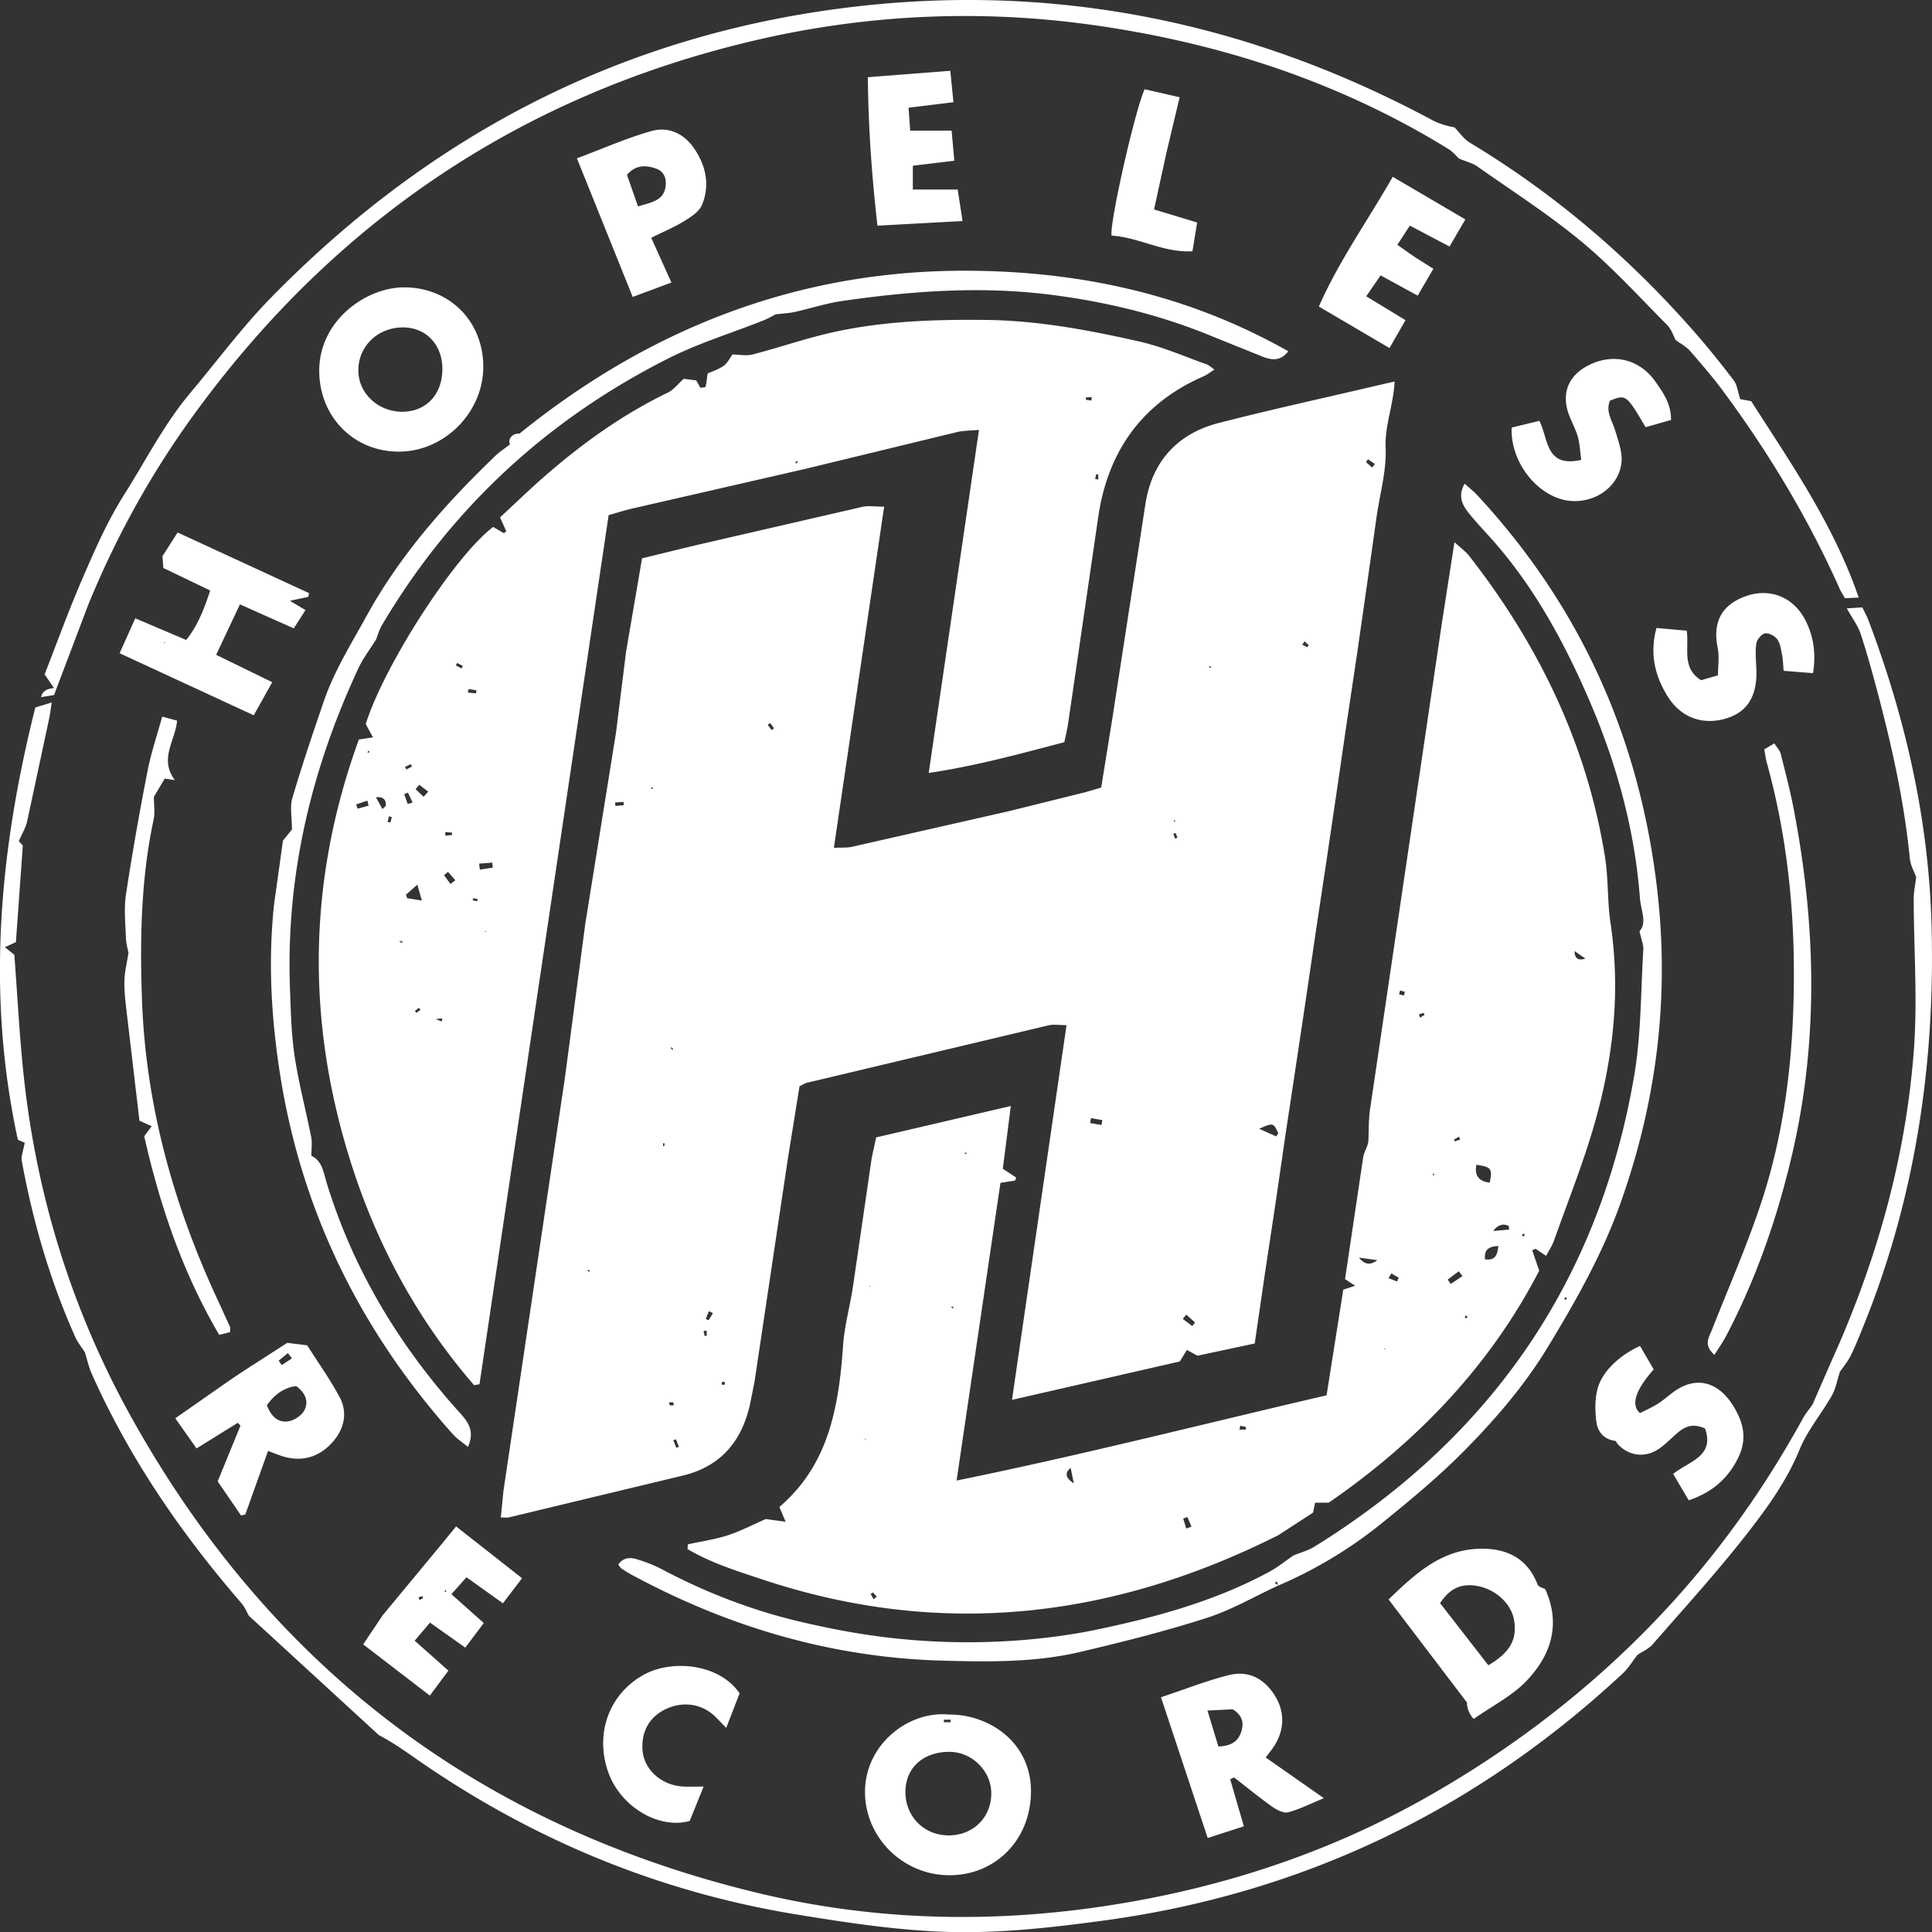 <svg xmlns="http://www.w3.org/2000/svg" viewBox="0 0 124.988 125"><rect x="0" y="0" width="124.988" height="125" fill="#333333" stroke="none"/><path d="M81.175 86.914l-3.705.792-.688-.373-.456.744-10.857 2.486 3.528-24.242c-.479 0-.832-.065-1.152.01l-15.655 3.721c-.123.029-.233.11-.467.223l-.76 4.73-2.148 14.371-.286 1.434c-.522 2.402-1.877 4.045-4.324 4.643l-11.28 2.712c-.121.029-.254.004-.525.004l.169-1.71 3.975-26.72 1.317-9.953 1.993-12.411.649-5.219 1.033-6.036 3.415-.831 10.835-2.498c.402-.091.842-.012 1.412-.012l-3.251 22.07c.498-.025.846.005 1.172-.067l10.081-2.288 4.986-1.235 1.054-.308.724-4.486 2.154-13.966c.449-2.681 2.088-4.456 4.726-5.135 3.305-.85 6.641-1.578 9.964-2.358l1.414-.326c-.072 1.522-.645 2.853-.581 4.298.064 1.468-.37 2.957-.582 4.437l-.628 4.442-.637 4.441-.665 4.437-.647 4.439-.671 4.534-.667 4.437-.652 4.439-.667 4.437-.669 4.436-.644 4.436-.671 4.436-.668 4.584zm1.39-13.395l.132-.208c-.316-.681-.336-.688-1.239-.286l1.108.494zm-11.987-1.187l-.055.323.739.125.053-.314-.737-.134zm6.166 12.713l-.223.284.611.457.183-.226-.572-.515zm-30.62-.092l-.259-.131-.205.504.181.087.283-.461zm42.644-54.705l.179-.229-.445-.308-.133.181.4.356zM43.729 93.112l-.169.068.197.486.162-.065-.19-.489zm6.199-45.881l.149-.115-.257-.343-.155.12.263.338zM39.793 51.92l.019.219.543-.048-.019-.217-.543.047zm44.609-10.425l-.159.208.328.17.094-.138-.264-.24zM45.718 86.084l-.205.025.076.322.129-.017v-.331zm30.331-32.197l-.142.055.114.31.154-.06-.127-.305zM43.607 90.905c-.035-.087-.048-.178-.078-.184-.079-.015-.165.007-.258.015.036.082.05.172.085.18.075.018.159-.005.252-.012zm3.138-1.529c-.023.053-.074.116-.059.155s.108.077.146.062.079-.109.064-.145-.097-.05-.15-.072zm-4.879-8.924c.078-.121.039-.061 0 0 .072-.003.144-.006 0 0zm1.129-6.485l-.093-.01c-.004.059-.01.119-.008.178 0 .005.05.008.077.012l.025-.18zm35.263-30.87l-.058.059.125.056c.004-.027.021-.062.01-.08s-.05-.024-.078-.036zM38.064 82.151l-.058.064.128.06c.003-.029.019-.065.007-.086s-.05-.026-.077-.038zm5.366-14.4l-.045.044.11.123.058-.054-.123-.113zm-1.202-16.734l-.006-.081-.124.043c.017.021.031.054.053.06s.051-.014.077-.023zm33.779 1.987l-.068.15.078.019-.011-.169zm24.017 28.243l-.68-.46-.221.098.455 1.319c-3.144 6.079-7.822 11.017-13.619 15.01h-.88l-.132.643-2.249 1.46c-10.706 5.383-21.795 6.7-33.312 2.884-1.681-.557-3.376-1.082-4.906-1.985l.019-.307c.864-.19 1.749-.316 2.588-.587.828-.268 1.61-.682 2.451-1.049l1.287.175-.405-.956c3.216-2.746 3.847-6.518 4.122-10.457.088-1.266.445-2.512.635-3.773l1.182-8.107c.071-.479.194-.95.323-1.572l8.71-2.031-.515 4.059.865.569-.074.194-.945.148-2.837 19.26c8.16-1.662 15.946-3.66 23.935-5.514l1.081-6.837.768-.25-.654-.431 1.175-7.888c.057-.361.299-.693.334-1.031.033-.691.009-1.39.109-2.07l4.633-31.361.827-5.326c.43.397.738.612.959.895 4.499 5.77 7.606 12.178 8.776 19.444.229 1.424.15 2.896.364 4.324.647 4.323.192 8.568-.97 12.726-.739 2.645-1.774 5.207-2.691 7.801-.116.328-.32.624-.508.982zm-3.65-4.733c.19-.903.098-1.027-.862-1.16-.134.716.17 1.062.862 1.16zm.559 4.097c-.667.024-.919.263-.862.86.629.084.803-.241.862-.86zm-9.014.748q.523.684 1.182.167l-1.182-.167zm9.709-1.813l-.018-.237q-.574-.261-1.007.329l1.025-.092zm4.938-17.531l-.699-.485q-.005.707.699.485zM69.469 95.964l-.204-1q-.601.482.204 1zm25.145-13.41l-.241-.311-.717.538.198.283.76-.51zM76.745 98.886l.336-.121-.263-.623-.273.102.2.642zm13.266-16.503l-.181.305.547.216.111-.246-.478-.276zm-9.773 9.852l-.05.248h.402l.016-.165-.368-.083zm11.556-26.61l.077.211.29-.183-.065-.124-.303.097zm-.971-1.222l.062-.242-.307-.085-.068.25.312.077zM56.519 103.46l.204-.166-.255-.274-.14.102.191.338zM94.46 73.721l-.075-.188-.325.198.049.11.351-.12zm.377 11.372c-.024.04-.056.084-.075.133-.004.011.05.062.06.057.046-.021.086-.055.128-.084l-.114-.106zm-33.248-.575l-.053.067.128.057c.002-.028.015-.064.002-.083s-.051-.028-.077-.041zm36.986-4.512c.02-.049.045-.097.056-.148.003-.012-.055-.054-.065-.048-.043.026-.079.063-.118.097l.127.099zM62.45 74.555l-.05.059.113.059c.003-.027.015-.059.005-.079s-.044-.027-.068-.039zm30.338 1.408l-.055-.051-.051.111c.024.004.056.019.072.009s.023-.045.034-.068zm-36.75 17.144l-.066-.041-.008.065.074-.024zm33.527-5.823l.07-.035-.071-.032v.066zm-33.303-4.099l-.023.062.079-.042-.056-.021zm-8.879-60.254c.437.006.899.107 1.307.001 1.475-.381 2.922-.869 4.398-1.246 3.494-.893 7.064-1.026 10.649-.989 3.405.034 6.73.66 10.026 1.41 1.474.336 2.882.963 4.317 1.469.141.05.255.173.482.333-.279.177-.467.336-.684.43-3.944 1.711-6.149 4.77-6.806 8.95l-1.971 13.51c-.056.382-.152.759-.245 1.216-2.852.746-5.68 1.53-8.774 1.99l3.252-22.196c-.556.053-1.001.044-1.421.144l-9.855 2.39-11.122 2.549c-.501.115-.992.274-1.561.434l-8.355 56.226-.349.061c-3.576-4.128-6.158-8.839-7.853-14.036-3.026-9.28-2.953-18.528.4-27.738l.91-.136-.468-.864c1.211-3.835 5.762-10.878 8.246-12.751l.687.405.161-.119-.407-.901c.969-.895 1.944-1.844 2.971-2.735 2.415-2.097 5-3.947 7.896-5.342.347-.167.606-.519 1.022-.889l.805.103.271.476c.154-.025.321-.022.33-.059.058-.222.079-.453.14-.868.218-.099.658-.237 1.023-.486.252-.172.4-.497.594-.754l-.014.014zM22.209 60.213l-.014.001c-.032.093-.014.041.004-.012l.01.01zm4.791-2.981l-.737.649.076.224.953.154-.293-1.028zm3.995-1.359l.049.386.836-.131-.036-.32-.849.065zm-6.251-3.529l.216-.217q.041-.62-.641-.549l.425.766zm2.664-.799l.296-.332-.584-.442-.234.286.522.488zm1.735 5.641l.315-.239-.474-.544-.256.217.415.566zm-5.297-5.061l-.08-.33-.723.245.089.278.713-.194zm2.533-.113l.314-.096-.303-.641-.241.106.229.631zm2.429 1.817l.004.235.434-.046-.001-.152-.436-.037zm1.511-9.253l-.051.233.53.044.021-.197-.5-.079zm-.745-1.687l-.084.159.37.194.084-.159-.37-.193zm41.273-11.908l.204.046v-.331l-.134-.01-.07.295zM27.203 65.329l-.099-.13-.262.203.096.126.264-.199zm-1.855-12.471l-.186-.045-.087.356.183.045.09-.355zm1.302-3.269l-.08-.155-.365.184.084.163.362-.191zm43.955-23.674l.025-.227-.379.024-.007.148.36.054zM30.607 58.112l-.023.138.287.05.024-.143-.287-.045zm-2.035 7.972l.05-.195-.433.03.384.166zm23.042-36.19l-.048-.073c-.04.031-.082.059-.117.094-.004.004.031.046.048.07l.118-.091zM23.896 48.617l-.062-.054-.058.12c.027.004.061.019.079.008s.028-.049.041-.075zm-.393 1.875c.108-.012.054-.006 0 0 .037.029.073.058 0 0zm2.372 10.371l-.023.054.169.084.032-.08-.179-.058zm5.598-.611l-.104-.033.022.066.082-.033zM117.29 90.87l-.021-.024c-.219.317-.469.616-.654.952-2.865 5.218-6.377 9.952-10.605 14.144-4.102 4.067-8.695 7.487-13.723 10.334-6.242 3.534-12.944 5.757-19.993 6.907-7.752 1.265-15.517 1.132-23.16-.695-17.957-4.293-31.52-14.515-40.548-30.64-3.859-6.892-6.192-14.311-7.042-22.172-.283-2.615-.413-5.246-.617-7.91l-.61-.489.712-.326.447-6.251-.258-.28c.216-.5.447-.87.537-1.272l1.426-6.665c.061-.291.097-.588.169-1.037l-1.065.325c-2.334 9.29-3.174 18.559-1.129 27.964l.442.195c-.078.471-.247.859-.183 1.205.721 3.916 1.826 7.72 3.454 11.361.164.366.43.687.623.99.151.482.248.953.44 1.382 2.429 5.455 5.772 10.315 9.663 14.819.259.3.414.69.5.838l8.414 7.724c.774.408 1.497.894 2.209 1.394 7.52 5.284 15.802 8.745 24.873 10.221 3.331.542 6.702 1.056 10.065 1.127 3.231.069 6.495-.304 9.71-.738 12.897-1.742 24.092-7.13 33.616-15.991.355-.33.612-.767.953-1.203.285-.194.715-.375.991-.691 2.051-2.35 4.154-4.662 6.073-7.117 1.324-1.695 2.595-3.448 3.431-5.493.504-1.234 1.413-2.298 2.079-3.473.259-.457.348-1.01.518-1.529.231-.342.522-.684.713-1.076.327-.671.602-1.369.881-2.063 3.313-8.249 4.57-16.842 4.34-25.694-.178-6.841-1.666-13.403-4.079-19.779-.102-.269-.244-.523-.4-.85l-1.006.064c.365.657.724 1.124.897 1.651.423 1.286.782 2.595 1.127 3.904.922 3.493 1.697 7.014 2.054 10.619.044.447.29.873.41 1.215-.059.504-.16.964-.159 1.424.007 3.251.252 6.517.011 9.748-.525 7.036-2.436 13.747-5.347 20.173l-1.203 2.757.025.02zM95.557 10.756c2.278 1.607 4.639 3.117 6.778 4.893 1.97 1.635 3.707 3.553 5.518 5.375.282.284.412.719.548.967.363.271.704.446.938.715.746.859 1.492 1.723 2.167 2.638 2.943 3.984 5.486 8.208 7.505 12.739.09.203.216.389.344.616l.891-.041c-1.621-4.724-4.388-8.692-6.954-12.704l-.709-.131c-.169-.514-.204-.928-.416-1.207-.786-1.036-1.601-2.052-2.456-3.033-4.241-4.865-9.085-9.02-14.624-12.355-.388-.234-.664-.654-.992-.988-.496-.09-1.005-.238-1.462-.483C80.027 1.003 66.652-1.435 52.516.815 38.775 3.002 27.174 9.381 17.496 19.294c-1.857 1.902-3.449 4.062-5.166 6.101-1.707 2.029-2.896 4.39-4.302 6.615-1.104 1.748-1.915 3.614-2.723 5.486-.886 2.053-1.647 4.16-2.418 6.13l.605.888q-.732.055-.832.587l.835-.137L5.71 39.12c1.767-4.312 3.998-8.375 6.732-12.154 9.083-12.554 21.15-20.741 36.215-24.31C55.949.928 63.39.572 70.852 1.639c8.143 1.165 15.821 3.668 22.853 8.003.301.186.535.482.68.616.527.219.891.299 1.172.497zM82.73 102.557c-1.558.719-3.063 1.6-4.685 2.12-2.675.858-5.41 1.543-8.147 2.189-2.935.693-5.937.649-8.933.567-7.153-.197-13.817-2.165-20.089-5.55a7.77 7.77 0 0 1-.664-.408c-.076-.051-.124-.144-.215-.255.308-.453.756-.485 1.196-.35.555.171 1.11.378 1.622.649 2.891 1.53 5.919 2.696 9.104 3.431 1.544.356 3.105.668 4.674.881a44.22 44.22 0 0 0 4.758.395 44.36 44.36 0 0 0 4.871-.131c1.584-.132 3.171-.344 4.726-.669 3.859-.807 7.654-1.844 11.153-3.733.563-.304 1.068-.717 1.6-1.08l-.012.012c.449-.184.934-.31 1.34-.562 11.423-7.071 18.415-17.189 20.689-30.449.458-2.674.427-5.433.593-8.154.021-.345-.135-.7-.245-1.224.506-.528.085-1.365.028-2.124-.336-4.443-1.512-8.713-3.261-12.772-1.553-3.605-3.422-7.087-6.013-10.104-.592-.69-1.236-1.337-1.803-2.047-.406-.507-.722-1.086-.266-1.896.309.277.582.486.813.735 6.707 7.228 10.52 15.759 11.649 25.548.802 6.952-.034 13.668-2.372 20.245-1.184 3.333-2.908 6.366-4.733 9.368-1.495 2.46-3.361 4.619-5.36 6.646-1.659 1.682-3.495 3.202-5.335 4.691-2.038 1.65-4.279 3.004-6.698 4.042l-.132-.267-.116.112.26.143zm18.555-18.65c-.029.039-.063.075-.082.117-.006.012.038.065.047.062.046-.015.087-.043.13-.066l-.094-.114zM51.399 20.186c1.042-.233 2.068-.569 3.12-.72 4.421-.635 8.866-.964 13.317-.415 3.685.454 7.282 1.325 10.724 2.765l3.159 1.272c.547.204 1.121.296 1.624-.363-6.535-3.701-13.559-5.201-20.904-5.21-10.897-.013-20.466 3.774-28.837 10.541-.371-.057-.794.316-.606.691-.307.239-.666.472-.969.763-3.22 3.093-6.154 6.411-8.322 10.356-.984 1.791-2.076 3.528-2.745 5.471-.719 2.088-1.422 4.183-2.049 6.299-.166.56-.025 1.211-.025 2.03l-.581.717-.572 4.109c-.395 3.676-.189 7.335.381 10.981 1.39 8.897 5.215 16.624 11.189 23.319.262.293.606.512.97.813.439-.972.049-1.57-.475-2.148-3.949-4.367-6.934-9.289-8.669-14.947-.196-.639-.282-1.423-.987-1.736 0-.427.064-.836-.011-1.217-.343-1.74-.805-3.46-1.068-5.211-.217-1.441-.249-2.913-.303-4.373-.272-7.301 1.366-14.199 4.447-20.782.271-.58.672-1.099 1.123-1.823.076-.187.188-.602.4-.958 4.48-7.553 10.687-13.277 18.506-17.222 1.958-.988 4.088-1.636 6.135-2.451.348-.138.674-.332.808-.399.546-.066.891-.079 1.222-.153zm-20.133 3.509c.014 2.956-2.475 5.493-5.418 5.522-2.928.028-5.161-2.217-5.195-5.171-.037-3.286 3.005-5.455 5.492-5.456 2.91-.002 5.106 2.168 5.12 5.106zm-5.165-2.513c-1.634-.013-2.908 1.19-2.919 2.756-.01 1.496 1.269 2.705 2.855 2.699 1.515-.007 2.554-1.095 2.582-2.706.028-1.59-1.023-2.737-2.519-2.749zm35.237 89.736c2.653-.031 5.373 1.797 5.359 4.988-.013 3.063-2.232 5.384-5.23 5.41-2.988.026-5.464-2.377-5.506-5.312-.044-3.129 2.795-5.317 5.377-5.087zm.062 7.82c1.559-.012 2.716-1.155 2.73-2.695.013-1.469-1.257-2.725-2.741-2.71-1.686.017-2.804 1.042-2.814 2.579-.01 1.612 1.217 2.839 2.825 2.826zm-.337-7.486l.002.167h.437l-.002-.167h-.436zm34.287-.055c-.005.045-.447-.432-.447-1.055l-5.07-6.667c1.773-1.713 3.506-3.31 6.108-3.283 1.633.017 2.907.684 3.53 2.318.06.157.361.222.498.301 1.042 2.323.342 4.307-1.232 5.951-.911.951-2.163 1.576-3.386 2.436zm.938-3.463c1.428-.848 1.861-1.675 1.665-2.908-.165-1.04-1.151-1.979-2.322-2.212-1.048-.208-1.814.109-2.467 1.099l3.124 4.021zM10.501 35.999l.989-1.552 8.499 3.922-.038.241-1.197.258 1.009.602-.758 1.181-3.483-1.552-1.537 3.264 3.627 1.77-1.196 2.141-8.678-4.014L8.751 40l3.294 1.402c.741-.92 1.156-1.986 1.554-3.199l-3.033-1.46-.053-.76-.011.014zm.119 5.532l-.003.073.076-.032-.074-.04zm71.263 72.167l3.763 2.634c-.918.375-1.599.731-2.323.912-.297.074-.735-.161-1.029-.37-.84-.597-1.64-1.253-2.455-1.886l-.253.12.883 3.043-2.339.756-3.022-9.106c1.568-.521 2.95-1.069 4.38-1.43 1.26-.318 2.294.206 2.986 1.321.698 1.125.627 2.353-.177 3.46-.094.13-.194.256-.415.547zm-3.06-.711c.885-.033 1.31-.382 1.49-.995.157-.532.073-1.025-.572-1.412l-1.626.081.708 2.326zM11.34 91.754l3.62-2.527c1.182-.796 2.39-1.553 3.626-2.353l1.287.159c.676 1.066 1.45 2.155 2.083 3.321.55 1.013.328 2.053-.41 2.907-.801.926-1.843 1.311-3.07 1.006-.341-.085-.667-.232-1.135-.4l-1.469 4.103-.274.077-1.516-2.212 1.476-3.606-.172-.184-2.671 1.659-1.375-1.951zm5.925-.845c.269.707.713 1.15 1.396 1.039.382-.062.856-.378 1.031-.713.29-.558.076-1.123-.532-1.565-.777.1-1.374.518-1.894 1.239zm1.62-3.031l-.257-.343-.603.494.206.28.655-.431zm23.246-72.493l1.305 2.893-2.503.932-3.61-8.967c1.681-.628 3.219-1.313 4.822-1.765 1.113-.314 2.128.173 2.79 1.164.746 1.117 1.001 2.359.478 3.616-.179.429-.694.765-1.125 1.032-.629.39-1.321.678-2.158 1.095zm-.855-2.03c.879-.272 1.631-.363 1.777-1.254.086-.527-.083-1.006-.602-1.191-.653-.234-1.321-.261-1.89.4l.715 2.046zm66.605 31.687c.854 1.387 2.279 1.896 3.801 1.434 1.378-.419 2.012-1.467 1.944-3.195-.022-.551-.082-1.111-.002-1.65.037-.253.335-.612.564-.654.241-.044.633.166.792.386.195.269.24.659.309 1.006.061.307.065.626.102 1.028l1.902.153c.197-1.28.034-2.349-.463-3.363-.745-1.517-2.265-2.172-3.836-1.635-1.373.469-2.26 1.452-1.871 3.358.116.57.018 1.183.018 1.781l-1.092.314c-1.267-.79-.765-2.057-.928-3.204l-1.959-.174c-.451 1.695-.089 3.105.718 4.416zm-8.294-17.815l-1.79.433c-.106 2.219 1.655 4.435 3.617 4.723 1.636.24 3.261-.795 3.478-2.394.093-.685-.19-1.445-.401-2.141-.194-.639-.632-1.22-.337-1.925 1.034-.418 1.068-.393 2.306 1.716l1.646-.471c.003-1.059-.504-1.744-.979-2.434-1.032-1.499-2.748-1.922-4.367-1.098-1.296.66-1.763 1.812-1.267 3.174.178.488.441.948.583 1.445.127.446.141.925.22 1.497-2.342.527-2.104-1.37-2.71-2.523zm8.656 68.129l1.008 1.704c1.541-.515 2.575-1.45 3.216-2.789.543-1.134.371-2.155-.317-3.286-.869-1.428-2.18-1.987-3.614-1.115-.442.268-.818.644-1.254.924-.392.251-.825.438-1.187.626q-.9-.803.889-2.829l-.885-1.517c-1.298.586-2.428 1.631-2.735 2.731-.192.686-.181 1.467-.088 2.182.081.621.475 1.136 1.209 1.224.066.008.11.147.174.216.725.786 1.804.913 2.703.275.422-.299.782-.683 1.179-1.018.472-.397.985-.629 1.769-.264.631 1.816-1.061 2.116-2.067 2.936zm-83.503 9.164l3.908-4.72.859-1.05 4.266 3.35-1.237 1.623-2.359-1.685-.975 1.094L31.297 105l-1.195 1.591-2.282-1.618-.993 1.168 2.183 1.938-1.201 1.614-4.313-3.313 1.253-1.869zm2.331-1.184l.08.176.222-.128-.051-.118-.251.071zm1.799-.403c-.017-.016-.035-.044-.052-.043-.023.001-.045.024-.068.037l.084.077.036-.071zm32.867-92.536l-.173-1.948h-2.681l-.105-1.48 2.904-.355-.204-2.032-5.335.413c.037 3.278.255 6.386.622 9.606l5.505-.301-.313-2.039h-2.902v-1.538l2.684-.325zm23.584 9.434l4.569 2.686 1.037-1.804-2.541-1.545.931-1.352 2.398 1.31 1.014-1.738-1.151-.727c-.367-.245-.723-.504-1.178-.823l.808-1.242 2.568 1.353 1.023-1.755-4.698-2.756c-1.638 2.872-3.469 5.421-4.78 8.395zm-43.738 88.55c-2.213 1.264-3.116 3.829-2.219 6.31.785 2.172 3.236 3.677 5.257 3.112l.897-2.223c-.566 0-.948.018-1.328-.003-1.42-.077-2.55-1.114-2.626-2.395-.07-1.188.459-2.111 1.496-2.609 1.101-.528 2.316-.361 3.166.441.219.207.424.43.756.769l.865-2.235c-1.29-1.906-4.382-2.242-6.265-1.167zM14.883 85.85l-.646-1.42c-2.96-6.277-4.812-12.846-5.054-19.807-.135-3.887-.064-7.772.756-11.606.102-.478.014-.996.014-1.464l.705-1.183.655.098c-1.039-1.393.037-2.548.143-3.848l-.963-.26c-.34 1.242-.728 2.378-.954 3.546A194.53 194.53 0 0 0 8.15 57.86c-.138.912-.037 1.863-.005 2.795.014.4.133.796.167.99-.11.694-.242 1.209-.261 1.727-.021.582.036 1.17.102 1.751l.868 7.378.792.357-.483.652c1.024 4.508 2.485 8.823 4.852 12.848l.703-.178c0-.203.021-.276-.003-.33zm96.782.588c1.961-3.737 3.332-7.704 4.282-11.795 1.719-7.402 1.526-14.843.101-22.272-.232-1.212-.544-2.409-.848-3.606-.057-.226-.251-.417-.412-.674l-.651.391c.062.325.096.615.173.892 1.246 4.508 1.755 9.104 1.744 13.776-.011 4.943-.534 9.819-2.071 14.523-.927 2.836-2.14 5.58-3.232 8.361-.194.495-.568.976.163 1.616.289-.464.546-.824.75-1.213zM71.913 15.244c1.739.096 3.333 1.114 5.231 1.012l.303-1.862-2.787-.844.794-3.639.861-3.62-2.263-.518c-.62 1.321-2.295 8.746-2.139 9.471z" fill="#FFFFFF"/></svg>